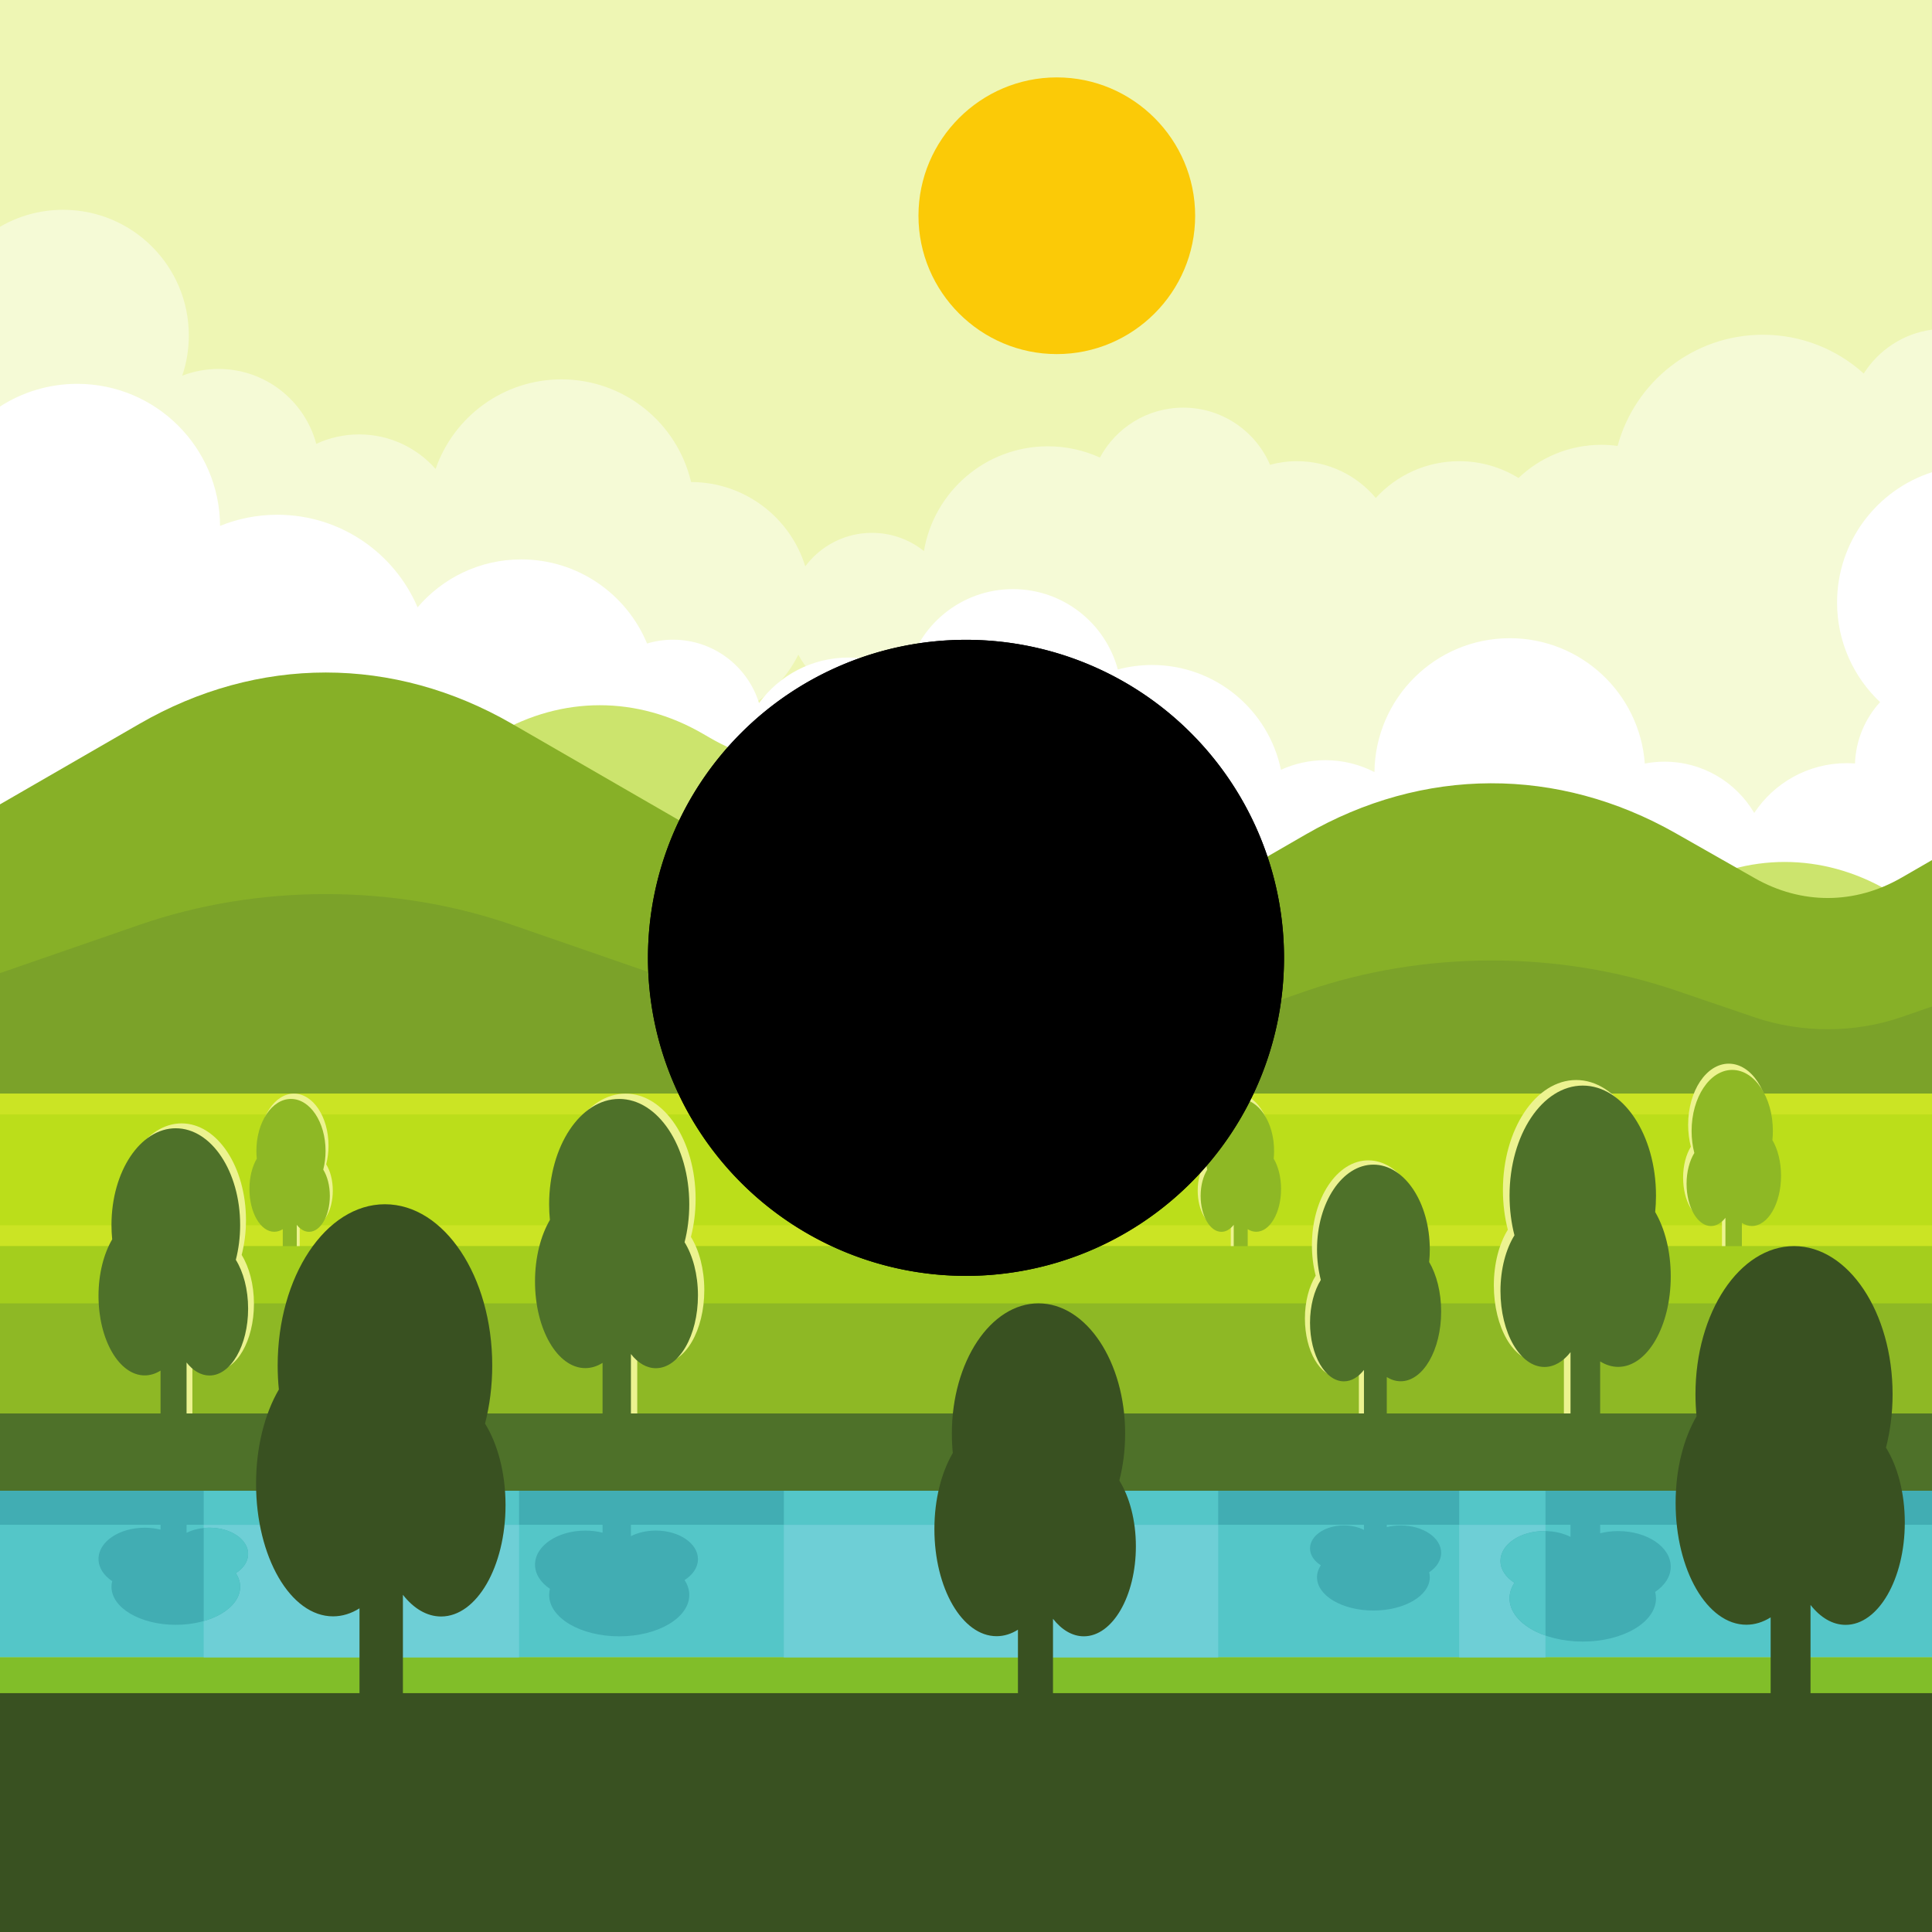 <?xml version="1.0" encoding="UTF-8" standalone="no"?>
<svg
   xmlns:dc="http://purl.org/dc/elements/1.1/"
   xmlns:cc="http://creativecommons.org/ns#"
   xmlns:rdf="http://www.w3.org/1999/02/22-rdf-syntax-ns#"
   xmlns:svg="http://www.w3.org/2000/svg"
   xmlns="http://www.w3.org/2000/svg"
   xmlns:sodipodi="http://sodipodi.sourceforge.net/DTD/sodipodi-0.dtd"
   xmlns:inkscape="http://www.inkscape.org/namespaces/inkscape"
   sodipodi:docname="polarization_demo6.svg"
   inkscape:version="1.0 (4035a4fb49, 2020-05-01)"
   id="svg8"
   version="1.1"
   viewBox="0 0 232.422 232.422"
   height="232.422mm"
   width="232.422mm">
  <rect x="0" y="0" width="232.422" height="232.422" fill="#333333" stroke="none"/>
  <defs
     id="defs2">
    <clipPath
       clipPathUnits="userSpaceOnUse"
       id="clipPath867">
      <path
         d="M 0,660 H 660 V 0 H 0 Z"
         id="path865" />
    </clipPath>
  </defs>
  <sodipodi:namedview
     inkscape:window-maximized="0"
     inkscape:window-y="0"
     inkscape:window-x="0"
     inkscape:window-height="706"
     inkscape:window-width="1366"
     fit-margin-bottom="0"
     fit-margin-right="0"
     fit-margin-left="0"
     fit-margin-top="0"
     showgrid="false"
     inkscape:document-rotation="0"
     inkscape:current-layer="layer1"
     inkscape:document-units="mm"
     inkscape:cy="434.61381"
     inkscape:cx="470.67099"
     inkscape:zoom="0.57007847"
     inkscape:pageshadow="2"
     inkscape:pageopacity="0.0"
     borderopacity="1.0"
     bordercolor="#666666"
     pagecolor="#ffffff"
     id="base" />
  <g
     transform="translate(10.377,-31.95)"
     id="layer1"
     inkscape:groupmode="layer"
     inkscape:label="Layer 1">
    <g
       id="g1488">
      <path
         d="M -10.377,264.372 H 222.044 V 31.95 H -10.377 Z"
         style="fill:#eef6b4;fill-opacity:1;fill-rule:evenodd;stroke:none;stroke-width:0.353"
         id="path869" />
      <path
         d="m 222.044,71.609 v 49.44 c -0.864,0.135 -1.75,0.206 -2.653,0.206 -0.515,0 -1.023,-0.024 -1.526,-0.069 -1.107,4.856 -5.452,8.48 -10.643,8.48 -1.704,0 -3.317,-0.391 -4.754,-1.087 -2.556,2.506 -6.057,4.052 -9.919,4.052 -6.085,0 -11.274,-3.835 -13.282,-9.221 -2.23,1.726 -5.027,2.753 -8.065,2.753 -1.775,0 -3.467,-0.351 -5.013,-0.987 -2.19,3.552 -6.115,5.921 -10.595,5.921 -2.722,0 -5.238,-0.875 -7.286,-2.357 -1.277,0.84 -2.804,1.328 -4.447,1.328 -3.575,0 -6.61,-2.315 -7.687,-5.528 -6.26,-0.309 -11.388,-4.923 -12.486,-10.944 -2.321,1.451 -5.063,2.29 -8.002,2.29 -4.869,0 -9.199,-2.302 -11.966,-5.876 -1.532,3.561 -5.073,6.055 -9.196,6.055 -3.848,0 -7.187,-2.172 -8.861,-5.357 -2.35,4.764 -7.256,8.042 -12.927,8.042 -6.145,0 -11.39,-3.848 -13.461,-9.265 -0.69,0.091 -1.394,0.138 -2.109,0.138 -5.677,0 -10.664,-2.953 -13.508,-7.407 -2.06,3.874 -6.137,6.512 -10.83,6.512 -5.696,0 -10.483,-3.884 -11.86,-9.149 -1.538,0.703 -3.249,1.095 -5.051,1.095 -6.721,0 -12.169,-5.448 -12.169,-12.169 0,-0.929 0.105,-1.834 0.302,-2.703 -2.052,1.041 -4.374,1.629 -6.834,1.629 -2.768,0 -5.362,-0.744 -7.594,-2.043 V 59.232 c 2.232,-1.298 4.826,-2.043 7.594,-2.043 8.352,0 15.122,6.771 15.122,15.121 0,1.691 -0.278,3.318 -0.79,4.836 1.356,-0.522 2.829,-0.809 4.369,-0.809 5.628,0 10.362,3.82 11.753,9.009 1.568,-0.728 3.315,-1.135 5.158,-1.135 3.664,0 6.953,1.608 9.199,4.157 2.171,-6.273 8.128,-10.778 15.139,-10.778 7.583,0 13.935,5.271 15.594,12.349 6.461,0.011 11.925,4.275 13.74,10.142 1.825,-2.445 4.74,-4.028 8.024,-4.028 2.365,0 4.537,0.82 6.249,2.192 1.2,-7.152 7.419,-12.602 14.912,-12.602 2.233,0 4.353,0.485 6.261,1.354 1.915,-3.574 5.684,-6.006 10.024,-6.006 4.682,0 8.701,2.831 10.442,6.875 1.035,-0.281 2.124,-0.433 3.248,-0.433 3.804,0 7.204,1.719 9.469,4.423 2.487,-2.718 6.063,-4.423 10.037,-4.423 2.618,0 5.063,0.74 7.138,2.022 2.587,-2.472 6.092,-3.991 9.953,-3.991 0.667,0 1.324,0.046 1.967,0.133 2.079,-7.706 9.115,-13.376 17.478,-13.376 4.667,0 8.921,1.767 12.132,4.667 1.782,-2.82 4.753,-4.814 8.209,-5.279"
         style="fill:#f5fad6;fill-opacity:1;fill-rule:evenodd;stroke:none;stroke-width:0.353"
         id="path871" />
      <path
         d="m 222.044,88.757 v 56.85 c -2.446,2.943 -6.134,4.818 -10.259,4.818 -5.078,0 -9.492,-2.839 -11.743,-7.015 -2.274,3.164 -5.986,5.225 -10.18,5.225 -5.605,0 -10.35,-3.682 -11.95,-8.758 -2.033,0.913 -4.288,1.421 -6.662,1.421 -3.527,0 -6.791,-1.121 -9.458,-3.026 -0.954,6.174 -6.291,10.9 -12.732,10.9 -5.477,0 -10.155,-3.417 -12.02,-8.235 -2.522,1.697 -5.56,2.687 -8.828,2.687 -8.367,0 -15.218,-6.489 -15.797,-14.708 -0.309,0.022 -0.621,0.034 -0.935,0.034 -2.457,0 -4.755,-0.679 -6.717,-1.858 -1.251,6.066 -6.621,10.627 -13.058,10.627 -6.473,0 -11.869,-4.615 -13.078,-10.733 -1.982,2.195 -4.849,3.575 -8.039,3.575 -2.798,0 -5.348,-1.062 -7.27,-2.804 -2.905,2.632 -6.76,4.236 -10.989,4.236 -6.35,0 -11.855,-3.616 -14.571,-8.9 -3.34,4.529 -8.713,7.468 -14.772,7.468 -3.968,0 -7.643,-1.26 -10.644,-3.403 -2.56,4.794 -7.612,8.056 -13.425,8.056 -3.5,0 -6.724,-1.183 -9.294,-3.17 V 80.856 c 2.679,-1.726 5.87,-2.729 9.294,-2.729 9.457,0 17.128,7.642 17.179,17.087 2.128,-0.863 4.454,-1.339 6.891,-1.339 7.572,0 14.072,4.589 16.873,11.137 3.003,-3.526 7.475,-5.764 12.47,-5.764 6.827,0 12.677,4.179 15.135,10.118 0.99,-0.298 2.038,-0.459 3.125,-0.459 4.864,0 8.979,3.208 10.345,7.624 2.425,-3.32 6.347,-5.477 10.772,-5.477 2.576,0 4.982,0.731 7.021,1.997 1.294,-5.852 6.513,-10.229 12.754,-10.229 6.04,0 11.122,4.1 12.617,9.668 1.312,-0.352 2.692,-0.541 4.116,-0.541 7.64,0 14.017,5.411 15.508,12.609 1.627,-0.742 3.435,-1.156 5.341,-1.156 2.129,0 4.138,0.517 5.907,1.432 0.096,-8.912 7.349,-16.106 16.283,-16.106 8.588,0 15.623,6.648 16.241,15.078 0.767,-0.147 1.56,-0.225 2.371,-0.225 4.597,0 8.615,2.477 10.794,6.168 2.386,-3.609 6.478,-5.989 11.128,-5.989 0.334,0 0.665,0.013 0.992,0.037 0.1,-2.841 1.226,-5.421 3.02,-7.381 -3.186,-3.002 -5.175,-7.26 -5.175,-11.983 0,-7.334 4.796,-13.547 11.423,-15.676"
         style="fill:#ffffff;fill-opacity:1;fill-rule:evenodd;stroke:none;stroke-width:0.353"
         id="path873" />
      <path
         d="m 25.581,133.961 23.854,-13.772 c 7.851,-4.533 16.838,-4.533 24.689,0 l 0.931,0.537 c 6.752,3.898 14.184,4.444 21.432,1.574 6.954,-2.753 14.499,-2.191 21.213,1.685 l 37.838,21.846 c 7.851,4.532 16.838,4.532 24.689,0 l 11.756,-6.787 c 7.851,-4.533 16.838,-4.533 24.689,0 l 5.371,3.101 v 43.872 H 85.174 Z"
         style="fill:#cce46d;fill-opacity:1;fill-rule:evenodd;stroke:none;stroke-width:0.353"
         id="path875" />
      <path
         d="m 218.376,137.536 3.669,-2.118 v 43.969 L -10.377,179.262 V 128.716 L 6.408,119.024 c 14.249,-8.227 30.561,-8.227 44.811,0 l 36.866,21.284 c 14.25,8.227 30.561,8.227 44.811,0 l 13.786,-7.959 c 14.159,-8.175 30.341,-8.228 44.554,-0.147 l 9.484,5.393 c 5.632,3.202 12.044,3.181 17.655,-0.059"
         style="fill:#87b027;fill-opacity:1;fill-rule:evenodd;stroke:none;stroke-width:0.353"
         id="path877" />
      <path
         d="m 218.376,154.303 3.669,-1.269 v 26.354 l -232.422,-0.075 v -30.296 L 6.408,143.207 c 14.249,-4.931 30.561,-4.931 44.811,0 l 36.866,12.758 c 14.25,4.931 30.561,4.931 44.811,0 l 13.786,-4.771 c 14.159,-4.9 30.341,-4.932 44.554,-0.088 l 9.484,3.233 c 5.632,1.918 12.044,1.906 17.655,-0.035"
         style="fill:#7ba229;fill-opacity:1;fill-rule:evenodd;stroke:none;stroke-width:0.353"
         id="path879" />
      <path
         d="M -10.377,264.372 H 222.044 V 163.514 H -10.377 Z"
         style="fill:#bbde1a;fill-opacity:1;fill-rule:evenodd;stroke:none;stroke-width:0.353"
         id="path881" />
      <path
         d="M -10.377,166.02 H 222.044 v -2.506 H -10.377 Z"
         style="fill:#cbe424;fill-opacity:1;fill-rule:evenodd;stroke:none;stroke-width:0.353"
         id="path883" />
      <path
         d="M -10.377,181.859 H 222.044 v -2.505 H -10.377 Z"
         style="fill:#cbe424;fill-opacity:1;fill-rule:evenodd;stroke:none;stroke-width:0.353"
         id="path885" />
      <path
         d="M -10.377,201.99 H 222.044 V 186.6 H -10.377 Z"
         style="fill:#8eb825;fill-opacity:1;fill-rule:evenodd;stroke:none;stroke-width:0.353"
         id="path887" />
      <path
         d="M -10.377,231.338 H 222.044 V 204.853 H -10.377 Z"
         style="fill:#54c6c8;fill-opacity:1;fill-rule:evenodd;stroke:none;stroke-width:0.353"
         id="path889" />
      <path
         d="M -10.377,235.634 H 222.044 v -4.295 H -10.377 Z"
         style="fill:#81be29;fill-opacity:1;fill-rule:evenodd;stroke:none;stroke-width:0.353"
         id="path891" />
      <path
         d="m 24.984,163.514 c 2.298,0 4.16,2.8 4.16,6.253 0,0.795 -0.099,1.555 -0.279,2.254 0.489,0.788 0.794,1.912 0.794,3.159 0,2.386 -1.119,4.321 -2.498,4.321 -0.555,0 -1.067,-0.313 -1.481,-0.841 v 4.834 h -1.683 v -4.31 c -0.32,0.202 -0.666,0.312 -1.026,0.312 -1.649,0 -2.986,-2.303 -2.986,-5.143 0,-1.429 0.338,-2.722 0.884,-3.654 -0.03,-0.304 -0.046,-0.616 -0.046,-0.932 0,-3.453 1.863,-6.253 4.16,-6.253"
         style="fill:#ecf390;fill-opacity:1;fill-rule:evenodd;stroke:none;stroke-width:0.353"
         id="path893" />
      <path
         d="m 24.629,164.154 c 2.298,0 4.16,2.798 4.16,6.252 0,0.795 -0.099,1.555 -0.279,2.254 0.489,0.788 0.794,1.912 0.794,3.159 0,2.386 -1.118,4.321 -2.498,4.321 -0.555,0 -1.066,-0.313 -1.481,-0.841 v 4.834 h -1.683 v -4.31 c -0.32,0.201 -0.666,0.311 -1.026,0.311 -1.649,0 -2.986,-2.303 -2.986,-5.144 0,-1.428 0.339,-2.721 0.884,-3.653 -0.03,-0.304 -0.046,-0.615 -0.046,-0.932 0,-3.453 1.862,-6.252 4.16,-6.252"
         style="fill:#8eb825;fill-opacity:1;fill-rule:evenodd;stroke:none;stroke-width:0.353"
         id="path895" />
      <path
         d="m 138.383,163.514 c -2.298,0 -4.16,2.8 -4.16,6.253 0,0.795 0.099,1.555 0.279,2.254 -0.489,0.788 -0.794,1.912 -0.794,3.159 0,2.386 1.118,4.321 2.498,4.321 0.555,0 1.066,-0.313 1.481,-0.841 v 4.834 h 1.683 v -4.31 c 0.32,0.202 0.665,0.312 1.026,0.312 1.649,0 2.986,-2.303 2.986,-5.143 0,-1.429 -0.339,-2.722 -0.885,-3.654 0.03,-0.304 0.046,-0.616 0.046,-0.932 0,-3.453 -1.863,-6.253 -4.16,-6.253"
         style="fill:#ecf390;fill-opacity:1;fill-rule:evenodd;stroke:none;stroke-width:0.353"
         id="path897" />
      <path
         d="m 138.738,164.154 c -2.298,0 -4.161,2.798 -4.161,6.252 0,0.795 0.099,1.555 0.279,2.254 -0.489,0.788 -0.794,1.912 -0.794,3.159 0,2.386 1.118,4.321 2.499,4.321 0.555,0 1.066,-0.313 1.481,-0.841 v 4.834 h 1.683 v -4.31 c 0.32,0.201 0.665,0.311 1.026,0.311 1.648,0 2.985,-2.303 2.985,-5.144 0,-1.428 -0.339,-2.721 -0.884,-3.653 0.03,-0.304 0.045,-0.615 0.045,-0.932 0,-3.453 -1.862,-6.252 -4.16,-6.252"
         style="fill:#8eb825;fill-opacity:1;fill-rule:evenodd;stroke:none;stroke-width:0.353"
         id="path899" />
      <path
         d="m 197.596,159.91 c -2.699,0 -4.887,3.289 -4.887,7.346 0,0.934 0.117,1.827 0.327,2.648 -0.574,0.927 -0.933,2.246 -0.933,3.712 0,2.803 1.314,5.076 2.935,5.076 0.652,0 1.253,-0.367 1.74,-0.988 v 5.679 h 1.978 v -5.063 c 0.376,0.237 0.781,0.366 1.205,0.366 1.938,0 3.508,-2.705 3.508,-6.043 0,-1.679 -0.397,-3.197 -1.039,-4.292 0.036,-0.357 0.054,-0.722 0.054,-1.094 0,-4.057 -2.188,-7.346 -4.888,-7.346"
         style="fill:#ecf390;fill-opacity:1;fill-rule:evenodd;stroke:none;stroke-width:0.353"
         id="path901" />
      <path
         d="m 198.013,160.661 c -2.699,0 -4.888,3.289 -4.888,7.345 0,0.934 0.116,1.827 0.328,2.649 -0.574,0.926 -0.933,2.246 -0.933,3.711 0,2.804 1.314,5.076 2.935,5.076 0.652,0 1.253,-0.368 1.74,-0.988 v 5.679 h 1.978 v -5.063 c 0.375,0.237 0.782,0.367 1.205,0.367 1.937,0 3.507,-2.705 3.507,-6.043 0,-1.679 -0.397,-3.197 -1.038,-4.292 0.036,-0.357 0.054,-0.722 0.054,-1.095 0,-4.056 -2.189,-7.345 -4.887,-7.345"
         style="fill:#8eb825;fill-opacity:1;fill-rule:evenodd;stroke:none;stroke-width:0.353"
         id="path903" />
      <path
         d="m 92.495,158.145 c 2.895,0 5.243,3.528 5.243,7.88 0,1.002 -0.125,1.96 -0.351,2.841 0.616,0.994 1.002,2.41 1.002,3.982 0,3.007 -1.41,5.445 -3.149,5.445 -0.699,0 -1.345,-0.394 -1.867,-1.06 v 6.092 h -2.122 v -5.432 c -0.403,0.255 -0.839,0.393 -1.293,0.393 -2.078,0 -3.763,-2.902 -3.763,-6.483 0,-1.8 0.426,-3.43 1.114,-4.604 -0.038,-0.383 -0.058,-0.775 -0.058,-1.174 0,-4.353 2.348,-7.88 5.244,-7.88"
         style="fill:#ecf390;fill-opacity:1;fill-rule:evenodd;stroke:none;stroke-width:0.353"
         id="path905" />
      <path
         d="m 92.048,158.95 c 2.895,0 5.243,3.528 5.243,7.881 0,1.002 -0.125,1.959 -0.351,2.841 0.616,0.994 1.001,2.41 1.001,3.982 0,3.008 -1.41,5.446 -3.149,5.446 -0.699,0 -1.344,-0.394 -1.866,-1.06 v 6.092 h -2.122 v -5.432 c -0.403,0.254 -0.839,0.392 -1.293,0.392 -2.078,0 -3.763,-2.902 -3.763,-6.482 0,-1.801 0.426,-3.43 1.114,-4.605 -0.038,-0.383 -0.058,-0.775 -0.058,-1.174 0,-4.352 2.347,-7.881 5.244,-7.881"
         style="fill:#8eb825;fill-opacity:1;fill-rule:evenodd;stroke:none;stroke-width:0.353"
         id="path907" />
      <path
         d="M -10.377,264.372 H 222.044 V 235.634 H -10.377 Z"
         style="fill:#395121;fill-opacity:1;fill-rule:evenodd;stroke:none;stroke-width:0.353"
         id="path909" />
      <path
         d="M -10.377,188.747 H 222.044 v -6.887 H -10.377 Z"
         style="fill:#a4ce1d;fill-opacity:1;fill-rule:evenodd;stroke:none;stroke-width:0.353"
         id="path911" />
      <path
         d="m 11.474,167.095 c 4.275,0 7.74,5.208 7.74,11.632 0,1.479 -0.184,2.893 -0.519,4.194 0.909,1.468 1.478,3.558 1.478,5.878 0,4.439 -2.081,8.038 -4.649,8.038 -1.032,0 -1.984,-0.581 -2.755,-1.564 v 8.992 H 9.637 v -8.018 c -0.595,0.375 -1.238,0.58 -1.908,0.58 -3.068,0 -5.555,-4.284 -5.555,-9.569 0,-2.659 0.629,-5.064 1.645,-6.798 -0.056,-0.566 -0.086,-1.145 -0.086,-1.734 0,-6.424 3.465,-11.632 7.74,-11.632"
         style="fill:#ecf390;fill-opacity:1;fill-rule:evenodd;stroke:none;stroke-width:0.353"
         id="path913" />
      <path
         d="m 10.773,167.683 c 4.275,0 7.74,5.207 7.74,11.632 0,1.478 -0.184,2.893 -0.519,4.193 0.909,1.467 1.478,3.558 1.478,5.878 0,4.439 -2.081,8.038 -4.649,8.038 -1.032,0 -1.984,-0.581 -2.756,-1.565 v 8.993 H 8.937 v -8.019 c -0.595,0.375 -1.238,0.58 -1.909,0.58 -3.067,0 -5.554,-4.284 -5.554,-9.569 0,-2.658 0.629,-5.063 1.645,-6.797 -0.056,-0.566 -0.085,-1.145 -0.085,-1.734 0,-6.425 3.465,-11.632 7.74,-11.632"
         style="fill:#4e7129;fill-opacity:1;fill-rule:evenodd;stroke:none;stroke-width:0.353"
         id="path915" />
      <path
         d="m 179.236,161.878 c -4.866,0 -8.809,5.928 -8.809,13.239 0,1.683 0.209,3.293 0.59,4.773 -1.035,1.67 -1.683,4.049 -1.683,6.69 0,5.052 2.369,9.148 5.291,9.148 1.174,0 2.259,-0.662 3.137,-1.78 v 10.235 h 3.564 v -9.126 c 0.677,0.426 1.408,0.66 2.172,0.66 3.491,0 6.322,-4.876 6.322,-10.891 0,-3.026 -0.717,-5.763 -1.872,-7.736 0.064,-0.644 0.097,-1.303 0.097,-1.974 0,-7.311 -3.944,-13.239 -8.809,-13.239"
         style="fill:#ecf390;fill-opacity:1;fill-rule:evenodd;stroke:none;stroke-width:0.353"
         id="path917" />
      <path
         d="m 180.033,162.547 c -4.866,0 -8.809,5.928 -8.809,13.239 0,1.683 0.209,3.292 0.59,4.773 -1.034,1.67 -1.682,4.049 -1.682,6.69 0,5.053 2.369,9.149 5.291,9.149 1.174,0 2.258,-0.662 3.136,-1.78 v 10.235 h 3.565 v -9.126 c 0.677,0.427 1.408,0.659 2.171,0.659 3.492,0 6.322,-4.876 6.322,-10.891 0,-3.026 -0.717,-5.763 -1.873,-7.736 0.064,-0.643 0.098,-1.302 0.098,-1.973 0,-7.311 -3.944,-13.239 -8.809,-13.239"
         style="fill:#4e7129;fill-opacity:1;fill-rule:evenodd;stroke:none;stroke-width:0.353"
         id="path919" />
      <path
         d="m 154.232,171.542 c -3.746,0 -6.784,4.565 -6.784,10.195 0,1.296 0.162,2.535 0.454,3.676 -0.797,1.286 -1.296,3.118 -1.296,5.152 0,3.891 1.824,7.045 4.075,7.045 0.904,0 1.74,-0.509 2.415,-1.371 v 7.882 h 2.745 v -7.028 c 0.522,0.328 1.085,0.508 1.673,0.508 2.689,0 4.868,-3.755 4.868,-8.387 0,-2.33 -0.552,-4.438 -1.442,-5.958 0.05,-0.496 0.075,-1.003 0.075,-1.519 0,-5.63 -3.037,-10.195 -6.784,-10.195"
         style="fill:#ecf390;fill-opacity:1;fill-rule:evenodd;stroke:none;stroke-width:0.353"
         id="path921" />
      <path
         d="m 154.846,172.057 c -3.747,0 -6.784,4.565 -6.784,10.196 0,1.296 0.162,2.536 0.455,3.676 -0.798,1.286 -1.296,3.118 -1.296,5.152 0,3.891 1.824,7.046 4.074,7.046 0.905,0 1.74,-0.51 2.415,-1.372 v 7.882 h 2.745 v -7.028 c 0.521,0.328 1.084,0.508 1.673,0.508 2.689,0 4.868,-3.755 4.868,-8.387 0,-2.33 -0.552,-4.439 -1.442,-5.958 0.049,-0.496 0.075,-1.003 0.075,-1.519 0,-5.631 -3.037,-10.196 -6.784,-10.196"
         style="fill:#4e7129;fill-opacity:1;fill-rule:evenodd;stroke:none;stroke-width:0.353"
         id="path923" />
      <path
         d="m 64.876,163.514 c 4.656,0 8.43,5.672 8.43,12.669 0,1.61 -0.2,3.151 -0.565,4.567 0.99,1.598 1.61,3.875 1.61,6.402 0,4.835 -2.267,8.755 -5.063,8.755 -1.124,0 -2.161,-0.633 -3.001,-1.704 v 9.795 h -3.411 v -8.733 c -0.648,0.409 -1.348,0.631 -2.078,0.631 -3.342,0 -6.05,-4.666 -6.05,-10.421 0,-2.895 0.685,-5.515 1.791,-7.403 -0.061,-0.616 -0.093,-1.246 -0.093,-1.888 0,-6.997 3.774,-12.669 8.429,-12.669"
         style="fill:#ecf390;fill-opacity:1;fill-rule:evenodd;stroke:none;stroke-width:0.353"
         id="path925" />
      <path
         d="m 64.114,164.154 c 4.656,0 8.429,5.672 8.429,12.669 0,1.61 -0.2,3.15 -0.565,4.567 0.99,1.598 1.61,3.875 1.61,6.402 0,4.835 -2.267,8.754 -5.063,8.754 -1.123,0 -2.161,-0.633 -3.001,-1.704 v 9.795 h -3.411 v -8.733 c -0.648,0.408 -1.348,0.631 -2.078,0.631 -3.341,0 -6.049,-4.666 -6.049,-10.421 0,-2.895 0.685,-5.515 1.792,-7.404 -0.061,-0.616 -0.093,-1.246 -0.093,-1.888 0,-6.996 3.774,-12.669 8.429,-12.669"
         style="fill:#4e7129;fill-opacity:1;fill-rule:evenodd;stroke:none;stroke-width:0.353"
         id="path927" />
      <path
         d="m 83.921,211.296 h 52.255 v 20.042 H 83.921 Z m 81.246,0 h 10.379 v 20.042 H 165.167 Z m -151.039,0 h 37.939 v 20.042 h -37.939 z"
         style="fill:#6ecfd6;fill-opacity:1;fill-rule:evenodd;stroke:none;stroke-width:0.353"
         id="path929" />
      <path
         d="M -10.377,211.296 H 222.044 v -9.306 H -10.377 Z"
         style="fill:#4e7129;fill-opacity:1;fill-rule:evenodd;stroke:none;stroke-width:0.353"
         id="path931" />
      <path
         d="M -10.377,211.296 H 222.044 v 4.09 h -39.921 v 1.015 c 0.677,-0.167 1.408,-0.259 2.171,-0.259 3.492,0 6.322,1.916 6.322,4.278 0,1.189 -0.717,2.263 -1.873,3.038 0.064,0.253 0.098,0.512 0.098,0.775 0,2.872 -3.944,5.201 -8.809,5.201 -4.866,0 -8.809,-2.329 -8.809,-5.201 0,-0.661 0.209,-1.293 0.59,-1.874 -1.034,-0.656 -1.682,-1.591 -1.682,-2.628 0,-1.985 2.369,-3.594 5.291,-3.594 1.174,0 2.258,0.26 3.136,0.7 V 215.386 h -22.103 v 0.277 c 0.521,-0.13 1.084,-0.2 1.673,-0.2 2.689,0 4.868,1.475 4.868,3.295 0,0.915 -0.552,1.743 -1.442,2.34 0.049,0.195 0.075,0.394 0.075,0.597 0,2.212 -3.037,4.005 -6.784,4.005 -3.747,0 -6.784,-1.793 -6.784,-4.005 0,-0.509 0.162,-0.996 0.455,-1.444 -0.798,-0.505 -1.296,-1.225 -1.296,-2.024 0,-1.529 1.824,-2.768 4.074,-2.768 0.905,0 1.74,0.2 2.415,0.539 V 215.386 H 65.524 v 1.363 c 0.84,-0.421 1.878,-0.67 3.001,-0.67 2.796,0 5.063,1.54 5.063,3.439 0,0.993 -0.62,1.887 -1.61,2.515 0.364,0.556 0.565,1.161 0.565,1.794 0,2.748 -3.774,4.976 -8.429,4.976 -4.656,0 -8.429,-2.228 -8.429,-4.976 0,-0.252 0.032,-0.499 0.093,-0.742 -1.106,-0.742 -1.792,-1.77 -1.792,-2.908 0,-2.261 2.709,-4.093 6.049,-4.093 0.73,0 1.43,0.087 2.078,0.248 V 215.386 H 12.068 v 0.963 c 0.771,-0.386 1.724,-0.615 2.756,-0.615 2.568,0 4.649,1.414 4.649,3.157 0,0.912 -0.569,1.732 -1.478,2.309 0.335,0.511 0.519,1.066 0.519,1.647 0,2.523 -3.465,4.57 -7.74,4.57 -4.275,0 -7.74,-2.046 -7.74,-4.57 0,-0.231 0.029,-0.459 0.085,-0.681 -1.016,-0.682 -1.645,-1.626 -1.645,-2.67 0,-2.076 2.487,-3.759 5.554,-3.759 0.671,0 1.313,0.081 1.909,0.228 V 215.386 H -10.377 Z"
         style="fill:#41adb3;fill-opacity:1;fill-rule:evenodd;stroke:none;stroke-width:0.353"
         id="path933" />
      <path
         d="m 14.128,215.77 c 0.227,-0.023 0.46,-0.036 0.696,-0.036 2.568,0 4.649,1.414 4.649,3.157 0,0.912 -0.569,1.732 -1.478,2.309 0.335,0.511 0.519,1.066 0.519,1.647 0,1.814 -1.791,3.381 -4.386,4.119 z m 161.418,12.939 c -2.587,-0.906 -4.322,-2.571 -4.322,-4.476 0,-0.661 0.209,-1.293 0.59,-1.874 -1.034,-0.656 -1.682,-1.591 -1.682,-2.628 0,-1.985 2.369,-3.594 5.291,-3.594 l 0.123,0.001 z M 165.167,211.296 h 10.379 v 4.09 H 165.167 Z m -81.246,0 h 52.255 v 4.09 H 83.921 Z m -69.793,0 h 37.939 v 4.09 h -37.939 z"
         style="fill:#54c6c8;fill-opacity:1;fill-rule:evenodd;stroke:none;stroke-width:0.353"
         id="path935" />
      <path
         d="m 35.934,176.823 c 7.128,0 12.906,8.684 12.906,19.396 0,2.466 -0.307,4.824 -0.865,6.993 1.516,2.446 2.465,5.932 2.465,9.801 0,7.402 -3.471,13.403 -7.751,13.403 -1.72,0 -3.309,-0.969 -4.595,-2.609 v 14.996 h -5.223 v -13.37 c -0.992,0.625 -2.064,0.966 -3.182,0.966 -5.116,0 -9.262,-7.143 -9.262,-15.956 0,-4.433 1.05,-8.443 2.743,-11.334 -0.094,-0.943 -0.143,-1.909 -0.143,-2.891 0,-10.712 5.778,-19.396 12.906,-19.396"
         style="fill:#395121;fill-opacity:1;fill-rule:evenodd;stroke:none;stroke-width:0.353"
         id="path937" />
      <path
         d="m 114.556,188.746 c 5.756,0 10.423,7.014 10.423,15.665 0,1.991 -0.248,3.896 -0.699,5.648 1.225,1.976 1.991,4.791 1.991,7.916 0,5.978 -2.803,10.825 -6.26,10.825 -1.389,0 -2.672,-0.783 -3.711,-2.107 v 12.111 h -4.217 v -10.799 c -0.802,0.505 -1.667,0.781 -2.57,0.781 -4.131,0 -7.48,-5.77 -7.48,-12.887 0,-3.58 0.847,-6.818 2.215,-9.154 -0.076,-0.761 -0.115,-1.541 -0.115,-2.335 0,-8.651 4.667,-15.665 10.424,-15.665"
         style="fill:#395121;fill-opacity:1;fill-rule:evenodd;stroke:none;stroke-width:0.353"
         id="path939" />
      <path
         d="m 205.446,181.859 c 6.549,0 11.858,7.978 11.858,17.82 0,2.266 -0.282,4.432 -0.795,6.425 1.393,2.248 2.264,5.45 2.264,9.005 0,6.801 -3.188,12.314 -7.121,12.314 -1.58,0 -3.04,-0.891 -4.221,-2.397 v 13.777 h -4.797 v -12.284 c -0.912,0.574 -1.896,0.888 -2.924,0.888 -4.7,0 -8.509,-6.563 -8.509,-14.659 0,-4.072 0.964,-7.757 2.52,-10.413 -0.086,-0.867 -0.131,-1.753 -0.131,-2.656 0,-9.842 5.309,-17.82 11.857,-17.82"
         style="fill:#395121;fill-opacity:1;fill-rule:evenodd;stroke:none;stroke-width:0.353"
         id="path941" />
      <path
         d="m 116.759,74.547 c 9.167,0 16.643,-7.476 16.643,-16.643 0,-9.167 -7.476,-16.643 -16.643,-16.643 -9.167,0 -16.643,7.476 -16.643,16.643 0,9.166 7.476,16.643 16.643,16.643"
         style="fill:#fbca07;fill-opacity:1;fill-rule:evenodd;stroke:none;stroke-width:0.353"
         id="path943" />
    </g>
    <g
       style="fill:#000000;fill-opacity:0.5"
       transform="translate(-243.153,6.825)"
       id="g1448">
      <path
         id="path1428"
         style="fill:#000000;fill-opacity:0.5;stroke:#000000;stroke-width:2.5;stroke-miterlimit:4;stroke-dasharray:none"
         d="M 385.995,140.355 A 37.009,37.009 0 0 1 348.986,177.364 37.009,37.009 0 0 1 311.978,140.355 37.009,37.009 0 0 1 348.986,103.346 37.009,37.009 0 0 1 385.995,140.355" />
      <g
         style="fill:#000000;fill-opacity:0.5"
         transform="translate(0,64.66)"
         id="g1446">
        <path
           id="path1430"
           style="fill:#000000;fill-opacity:0.5;stroke:#000000;stroke-width:2.5;stroke-linecap:butt;stroke-linejoin:miter;stroke-miterlimit:4;stroke-dasharray:none;stroke-opacity:1"
           d="M 314.596,89.368 H 383.377" />
        <path
           id="path1432"
           style="fill:#000000;fill-opacity:0.5;stroke:#000000;stroke-width:2.5;stroke-linecap:butt;stroke-linejoin:miter;stroke-miterlimit:4;stroke-dasharray:none;stroke-opacity:1"
           d="M 330.229,107.598 H 367.744" />
        <path
           id="path1434"
           style="fill:#000000;fill-opacity:0.5;stroke:#000000;stroke-width:2.5;stroke-linecap:butt;stroke-linejoin:miter;stroke-miterlimit:4;stroke-dasharray:none;stroke-opacity:1"
           d="m 330.229,43.793 h 37.516" />
        <path
           id="path1436"
           style="fill:#000000;fill-opacity:0.5;stroke:#000000;stroke-width:2.5;stroke-linecap:butt;stroke-linejoin:miter;stroke-miterlimit:4;stroke-dasharray:none;stroke-opacity:1"
           d="m 312.259,71.138 h 73.454" />
        <path
           id="path1438"
           style="fill:#000000;fill-opacity:0.5;stroke:#000000;stroke-width:2.5;stroke-linecap:butt;stroke-linejoin:miter;stroke-miterlimit:4;stroke-dasharray:none;stroke-opacity:1"
           d="m 314.596,62.023 h 68.782" />
        <path
           id="path1440"
           style="fill:#000000;fill-opacity:0.5;stroke:#000000;stroke-width:2.5;stroke-linecap:butt;stroke-linejoin:miter;stroke-miterlimit:4;stroke-dasharray:none;stroke-opacity:1"
           d="m 312.259,80.253 h 73.454" />
        <path
           id="path1442"
           style="fill:#000000;fill-opacity:0.5;stroke:#000000;stroke-width:2.5;stroke-linecap:butt;stroke-linejoin:miter;stroke-miterlimit:4;stroke-dasharray:none;stroke-opacity:1"
           d="M 319.825,52.908 H 378.148" />
        <path
           id="path1444"
           style="fill:#000000;fill-opacity:0.5;stroke:#000000;stroke-width:2.5;stroke-linecap:butt;stroke-linejoin:miter;stroke-miterlimit:4;stroke-dasharray:none;stroke-opacity:1"
           d="M 319.825,98.483 H 378.148" />
      </g>
    </g>
    <g
       style="fill:#000000;fill-opacity:1"
       transform="rotate(-90,230.822,265.344)"
       id="g1426">
      <path
         d="M 385.995,140.355 A 37.009,37.009 0 0 1 348.986,177.364 37.009,37.009 0 0 1 311.978,140.355 37.009,37.009 0 0 1 348.986,103.346 37.009,37.009 0 0 1 385.995,140.355"
         style="fill:#000000;fill-opacity:1;stroke:#000000;stroke-width:2.5;stroke-miterlimit:4;stroke-dasharray:none"
         id="path1357" />
      <g
         style="fill:#000000;fill-opacity:1"
         id="g1414"
         transform="translate(0,64.66)">
        <path
           d="M 314.596,89.368 H 383.377"
           style="fill:#000000;fill-opacity:1;stroke:#000000;stroke-width:2.5;stroke-linecap:butt;stroke-linejoin:miter;stroke-miterlimit:4;stroke-dasharray:none;stroke-opacity:1"
           id="path1403" />
        <path
           d="M 330.229,107.598 H 367.744"
           style="fill:#000000;fill-opacity:1;stroke:#000000;stroke-width:2.5;stroke-linecap:butt;stroke-linejoin:miter;stroke-miterlimit:4;stroke-dasharray:none;stroke-opacity:1"
           id="path1397" />
        <path
           d="m 330.229,43.793 h 37.516"
           style="fill:#000000;fill-opacity:1;stroke:#000000;stroke-width:2.5;stroke-linecap:butt;stroke-linejoin:miter;stroke-miterlimit:4;stroke-dasharray:none;stroke-opacity:1"
           id="path1391" />
        <path
           d="m 312.259,71.138 h 73.454"
           style="fill:#000000;fill-opacity:1;stroke:#000000;stroke-width:2.5;stroke-linecap:butt;stroke-linejoin:miter;stroke-miterlimit:4;stroke-dasharray:none;stroke-opacity:1"
           id="path1385" />
        <path
           d="m 314.596,62.023 h 68.782"
           style="fill:#000000;fill-opacity:1;stroke:#000000;stroke-width:2.5;stroke-linecap:butt;stroke-linejoin:miter;stroke-miterlimit:4;stroke-dasharray:none;stroke-opacity:1"
           id="path1379" />
        <path
           d="m 312.259,80.253 h 73.454"
           style="fill:#000000;fill-opacity:1;stroke:#000000;stroke-width:2.5;stroke-linecap:butt;stroke-linejoin:miter;stroke-miterlimit:4;stroke-dasharray:none;stroke-opacity:1"
           id="path1373" />
        <path
           d="M 319.825,52.908 H 378.148"
           style="fill:#000000;fill-opacity:1;stroke:#000000;stroke-width:2.5;stroke-linecap:butt;stroke-linejoin:miter;stroke-miterlimit:4;stroke-dasharray:none;stroke-opacity:1"
           id="path1367" />
        <path
           d="M 319.825,98.483 H 378.148"
           style="fill:#000000;fill-opacity:1;stroke:#000000;stroke-width:2.5;stroke-linecap:butt;stroke-linejoin:miter;stroke-miterlimit:4;stroke-dasharray:none;stroke-opacity:1"
           id="path1361" />
      </g>
    </g>
  </g>
</svg>
